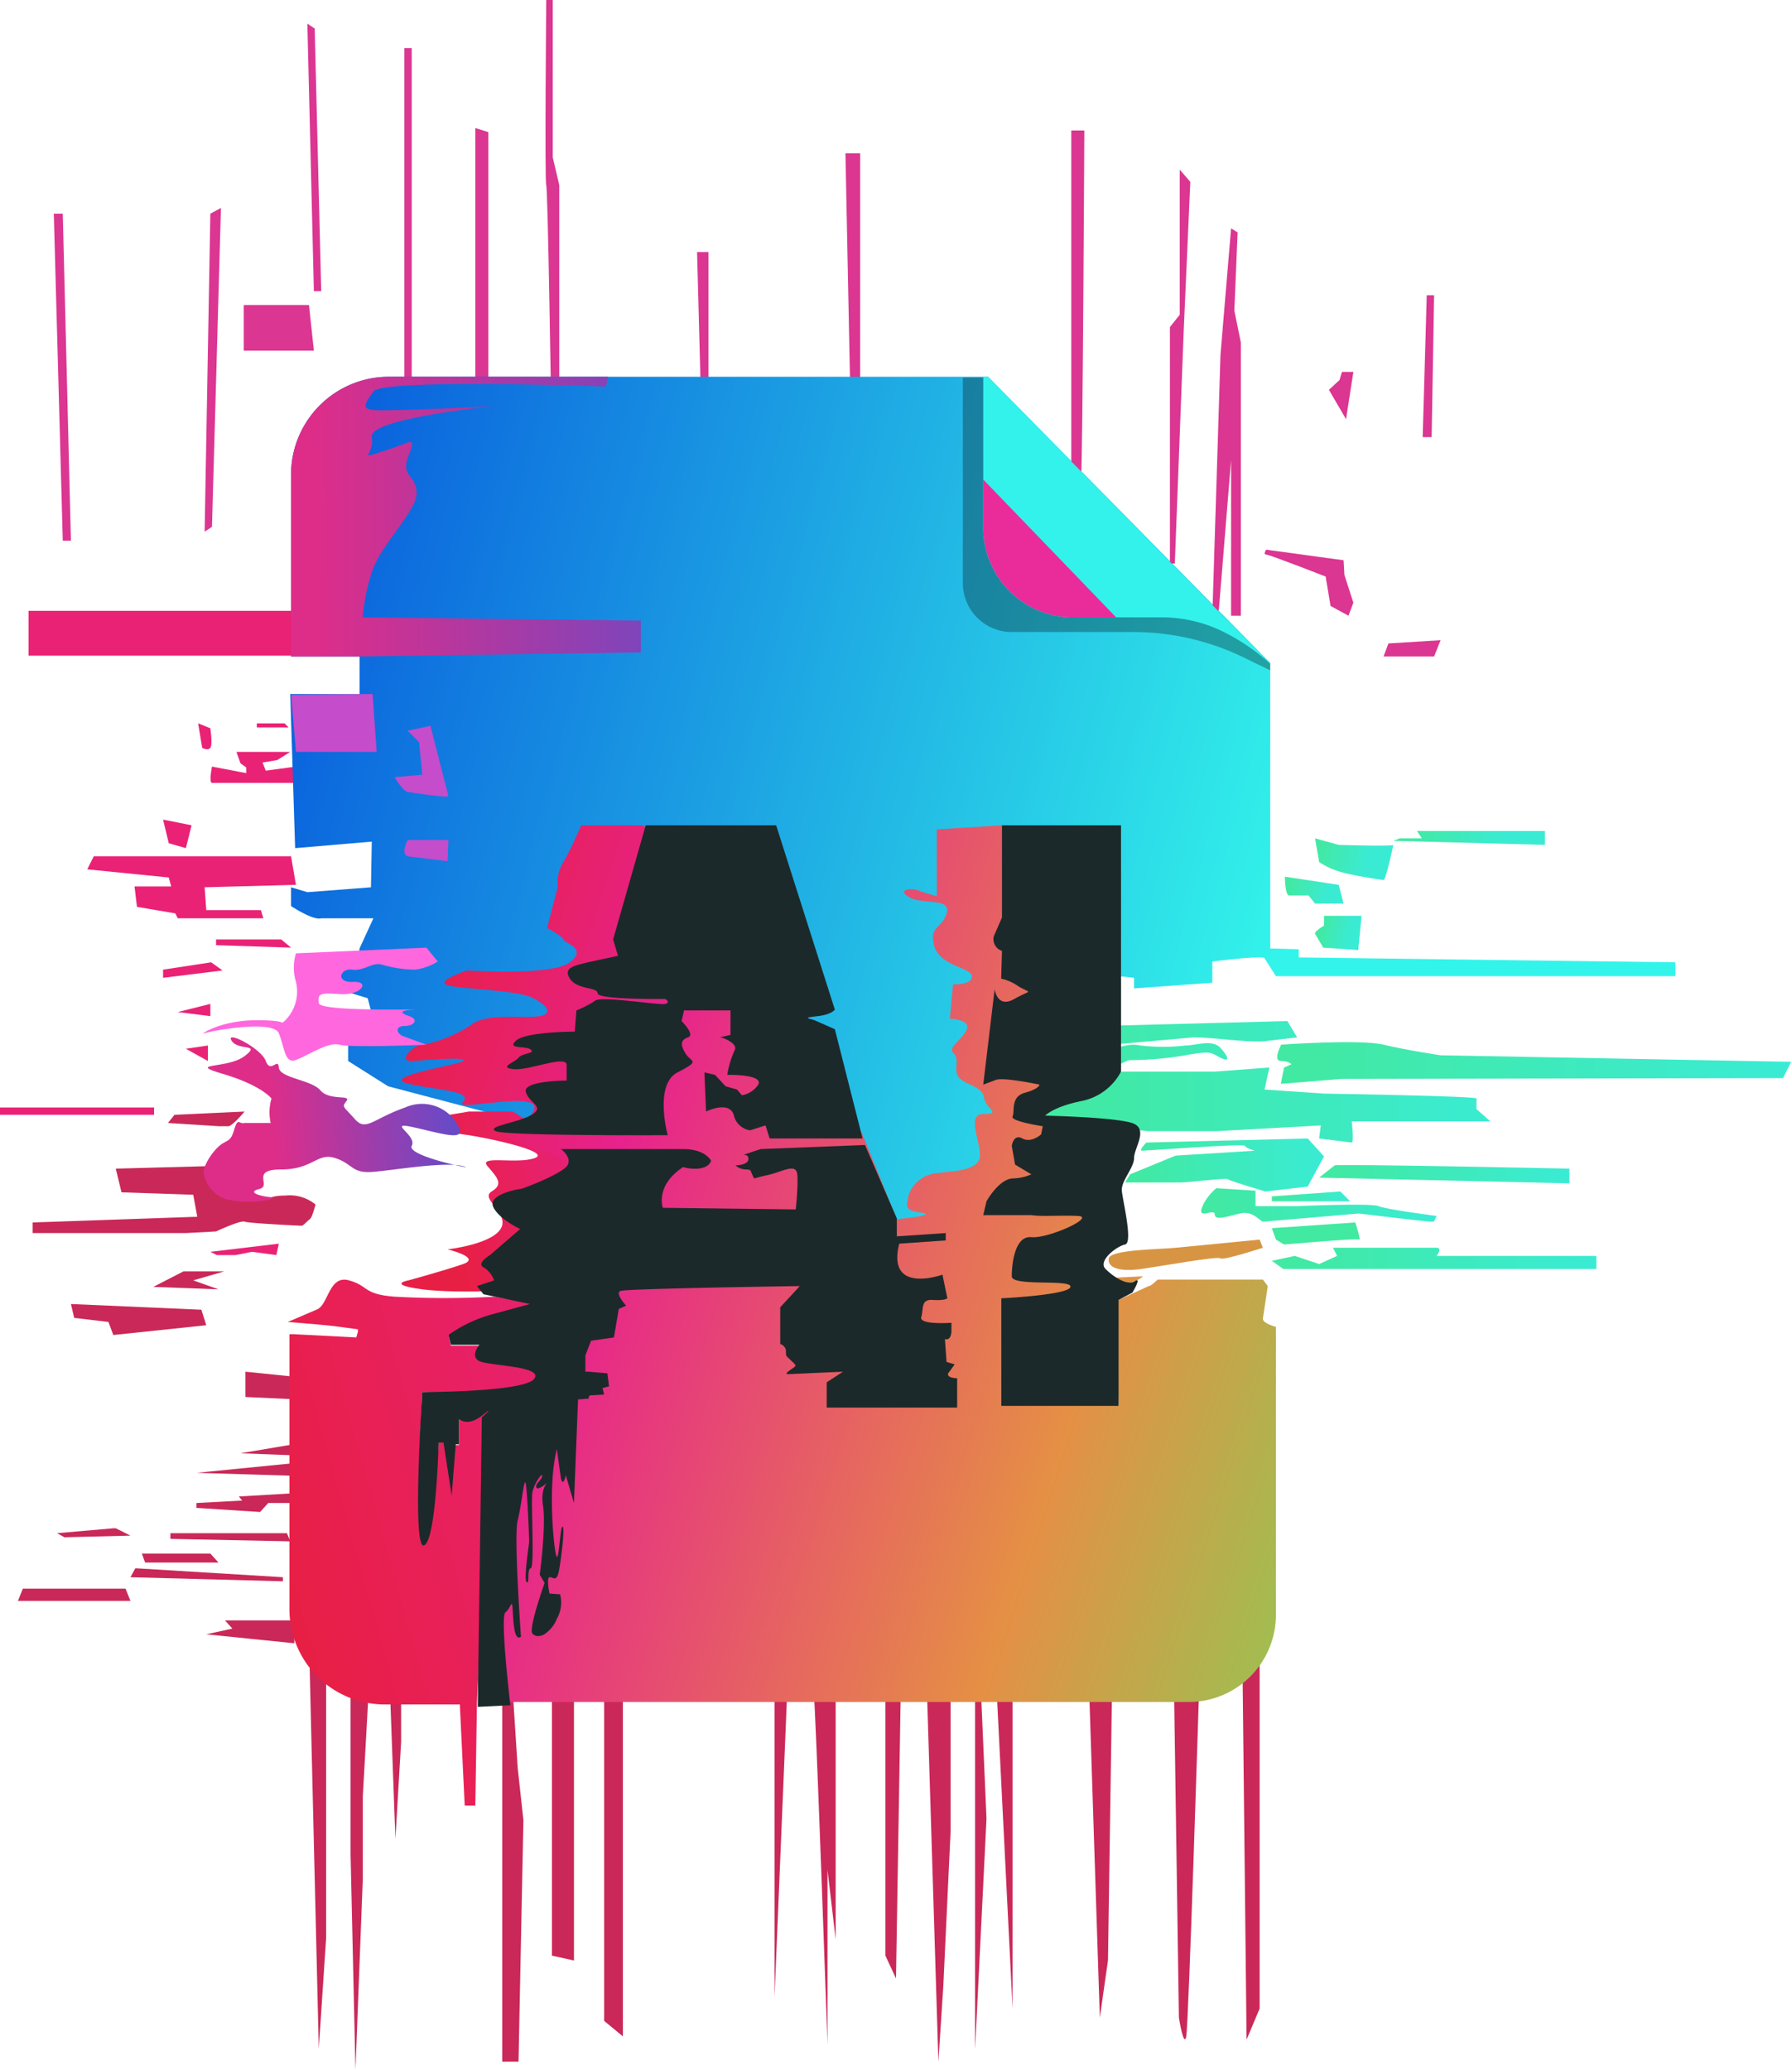 <svg xmlns="http://www.w3.org/2000/svg" xmlns:xlink="http://www.w3.org/1999/xlink" viewBox="0 0 219.8 253.8"><defs><linearGradient id="d" x1="159.3" y1="109.7" x2="35.2" y2="76.5" gradientUnits="userSpaceOnUse"><stop offset="0" stop-color="#33f4ea"/><stop offset="1" stop-color="#0a60dd"/></linearGradient><linearGradient id="e" x1="125.8" y1="167.9" x2="35.4" y2="193.4" gradientUnits="userSpaceOnUse"><stop offset=".3" stop-color="#e7228c"/><stop offset="1" stop-color="#e81f45"/></linearGradient><linearGradient id="f" x1="92.9" y1="138.8" x2="55.2" y2="148.8" gradientUnits="userSpaceOnUse"><stop offset=".4" stop-color="#e7228c"/><stop offset="1" stop-color="#e81f45"/></linearGradient><linearGradient id="g" x1="192.5" y1="186.9" x2="43.4" y2="139.3" gradientUnits="userSpaceOnUse"><stop offset="0" stop-color="#64e75b"/><stop offset=".4" stop-color="#e58f45"/><stop offset=".8" stop-color="#e7228c"/><stop offset="1" stop-color="#e81f45"/></linearGradient><linearGradient id="a" x1="175.4" y1="126.2" x2="124.6" y2="127.1" gradientUnits="userSpaceOnUse"><stop offset="0" stop-color="#3aebd4"/><stop offset="1" stop-color="#42e9a0"/></linearGradient><linearGradient id="h" x1="175.4" y1="128.8" x2="124.6" y2="129.7" xlink:href="#a"/><linearGradient id="c" x1="219.3" y1="132.3" x2="153" y2="130.2" gradientUnits="userSpaceOnUse"><stop offset="0" stop-color="#3aebd4"/><stop offset=".9" stop-color="#42e9a3"/><stop offset="1" stop-color="#42e9a0"/></linearGradient><linearGradient id="i" x1="186" y1="135.5" x2="128.4" y2="135.6" xlink:href="#a"/><linearGradient id="j" x1="162.4" y1="142.8" x2="137.9" y2="143.2" xlink:href="#a"/><linearGradient id="k" x1="176.2" y1="147.5" x2="147.3" y2="148" xlink:href="#a"/><linearGradient id="l" x1="165.6" y1="146.7" x2="156" y2="146.8" xlink:href="#a"/><linearGradient id="m" x1="192.5" y1="143.8" x2="161.8" y2="144.3" xlink:href="#a"/><linearGradient id="n" x1="195.8" y1="154.1" x2="156" y2="154.7" xlink:href="#a"/><linearGradient id="b" x1="131" y1="62.4" x2="38.5" y2="63.4" gradientUnits="userSpaceOnUse"><stop offset="0" stop-color="#0363fc"/><stop offset="1" stop-color="#de2d89"/></linearGradient><linearGradient id="o" x1="74.1" y1="133.4" x2="33.2" y2="137" xlink:href="#b"/><linearGradient id="p" x1="167.9" y1="105.3" x2="161.3" y2="103.6" xlink:href="#c"/><linearGradient id="q" x1="184.6" y1="103.7" x2="172.1" y2="100.3" xlink:href="#c"/><linearGradient id="r" x1="165.6" y1="114.5" x2="161.7" y2="113.5" xlink:href="#c"/><linearGradient id="s" x1="162.9" y1="109.7" x2="157.6" y2="108.2" xlink:href="#c"/></defs><path d="m37.9 201 1.2 50.2.9-13.5v-34.6Zm5.1 3.9v22.5l.6 26.4.9-23.4v-10.1l.8-14.4zm4.8 1.5.7 19.1.7-11.9v-6.4zm13.8 2.2v44.2h2l.6-29.6-.7-6.4-.6-9.3zm6.1-2.2v33.4l2.7.6v-34.7zm6.4 0v41.4l2.3 1.9v-44.8zm20.9-.7v39.2l1.6-38.5zm4.8 1.8c.2.3 1.7 43.2 1.7 43.2v-21.4l1 8.5v-30.4Zm8.8 0v32.3l1.3 2.8.6-36.2zm5.1 0 1.4 45.3.6-9.2.9-19.1v-17zm5.9 0v43.8L121 223l-.7-16.1zm2.6-1.1 2 39.9v-40.6zm11.4 1.1 1.3 39.9 1-7 .5-33.5zm10.4-.5.6 40.4s.6 3.8.9 2.3 1.6-43.3 1.6-43.3Zm8.4-2.7.5 45.8 1.6-3.8v-45.4zm-137-9.5H2.8l-.6 1.5H16zm10.4-4.3h-8.4l.4 1.1h9zm8.9 2.9-18.1-1.1-.6 1.1 18.7.5zm1.4 5.3h-8.5l.9 1-3.2.7 10.8 1.1zm-11.4-38.1-16-.7.4 1.7 4.2.5.6 1.6 11.4-1.2zm11.4 22.5-6.8.4.4.5-5.6.3v.6l7.8.5 1-1.1h3.2zm-.9 4.9H20.9v.7l14.7.3zm5.7-18.7-10.8-1.1v3.1l10.8.5zm-3.7 10-13.1 1.3 13.1.4zm0-2.4-7.7 1.3 7.7.3zm-23 10.5h-.3L7 188l.9.5 8.1-.2zm13.3-31.5h-5l-3.7 1.9 8 .3-3.1-1.1z" fill="#ca2858"/><path d="M35.7 105H11.5l-.8 1.6 10 1 .3 1.1h-4.5l.3 2.5 4.7.8.3.6h10.5l-.3-1h-6.7l-.2-2.8 11.2-.3Zm-12.2-3.8-3.5-.7.7 2.9 2.1.6zm12.1-9H29l.5 1.4.7.5v.7L26 94s-.4 2 0 2h10.3v-2l-3.7.5-.4-1 1.8-.3Zm-1.1 23h-8v.7l9.2.3zm-8.6 2.8-5.9.9v1l7.3-.9zm-.1 5.1-4 1 4 .5zM0 135.8h18.9v.9H0zm34.2 16.7-8.4 1 .8.4h2.3l2-.4 3 .4zm-9.9-63.8.5 3s.7.4 1 0 0-2.4 0-2.4Zm10.6 0h-3.4v.5h3.9zm-9.4 39.5-2.7.4 2.7 1.5z" fill="#ea2275"/><path fill="#db3691" d="M37.9 37.4h-8V43h8.6zM6.6 26.2l1.1 40.1h1l-1-40.1zm43-20.3h.9v43.9h-.9zm8.7 9.8V48h1.6V16.2zM37.7 2.9l.8 32.8h.9l-.8-32.2zM25.8 26.2l-.7 39 .9-.6 1.1-39.1zm59.7 4.7.5 18.9h.9V30.9zM67 0s-.2 22.3 0 22.7.6 27 .6 27h1v-27l-.8-3.4V0Zm36.7 18.8.7 34.8h1.1V18.8z"/><path d="M205.5 118v1.7h-49l-1.4-2.2c0-.4-6.4.4-6.4.4v2.6l-9.6.7v-1.3l-1.8-.2a58 58 0 0 1-2.2 10.7c-1.6 5.2-21 20.3-21 20.3l-66.5-17.5-4.9-3.1v-2l3.7-.7-1.3-5-6.6-2 5.4-2.4.2-1.7 1.7-3.7h-6.4c-1 .3-3.7-1.5-3.7-1.5v-2.3l2 .6 7.8-.6.1-5.6-9.4.8-.6-18.9h8.5v-4.6h-8.4V58.4a12 12 0 0 1 12.1-12.2h73.4l29 29.4 5.6 5.7v35l3.5.1v1Z" fill="url(#d)"/><path d="M131.4 16v41.7s1 .6 1.2.4.4-42.1.4-42.1Zm13.3 4.8v17.8l-1.2 1.5v29h.6l1.1-28.8.8-18ZM151 28l-1.3 15.5-1 32 .8-.7 1.5-18.4v19.1h1.2V42l-.8-3.9.4-9.6zm13.8 40.7-9.5-1.3s-.4.6 0 .6 7.3 2.7 7.3 2.7l.6 3.6 2.2 1.2.6-1.6-1.1-3.4Zm-.2-23.1-.3 1-1.3 1.2 2.1 3.6.9-5.8zm10.4-9.4-.5 17.4h1.1l.3-17.4zm1.7 42.3-6.4.4-.6 1.6h6.2z" fill="#db3691"/><path d="M66.5 169.3c-.8 1.9-14.7 1.4-14.7 1.4s-.9 15.7 0 16.2.4-1.3 1-3.2a40 40 0 0 0 1-6.8h.6l-.2-1.4 1.6 1.7h.5v-3.3l1.5.1c.3 0 2.5-1.2 2.5-1.2l-1.8 36-.2 12.6H57l-.6-12.4h-9.2a11.7 11.7 0 0 1-11.7-11.7v-33.7h.5l7.7.4.2-.7v-.3l-3-.4-2-.2-3.6-.3 3.5-1.5c1.5-.5 1.5-4.3 4-3.6s1.7 1.7 5.6 2a112 112 0 0 0 12.3 0l5.4 1-6.4 3.7H55l.3 1.3h3.5s.2 1.3 1.4 1.3 7 1 6.3 3" fill="url(#e)"/><path d="m68.1 139.6-5.2-3.3h-5.4l-3 .5c-1.3.5-.2 2 2.3 2.3s11 2.1 8.8 2.9-7-.4-5.8 1 2 2.2.5 3.1 2.3 2.7 1.1 4.6-6.5 2.5-6.5 2.5 4.2 1 1.9 1.8-6.7 2-6.7 2-2.8.5 1.7 1.1 13.8 0 13.8 0l8.7-13-1.4-4.6Z" fill="url(#f)"/><path d="m62.2 195.9-1 2.1v10.7h84.5a10.7 10.7 0 0 0 10.8-10.7v-35.3s-1.6-.4-1.6-1l.6-4-.6-.8H142s-.8.8-1.1.8l-3.7 1.7c-.5.3 0 13 0 13h-14.4v-13.2s6.5 2.6 8 2.6 6-4.4 7.2-4.4a4 4 0 0 0 2.2-.9s-16 .9-16 0 5-2 6-2.6 1.5-3.3 2.5-3.6a3 3 0 0 0 1.4-1.1s.1-2.5-2.9-2.5-2.4-7.6-2.7-8.3-4.2-.7-3.6-1.5l9.4-12.3L126 102l-3.1-.8-8 .5v8.2l-2-.6c-.8-.5-3.1-.3-1.4.7s5.2 0 4.6 2-2.2 1.5-1.5 4 4.5 2.6 4.6 3.7-2.3 1-2.3 1l-.4 4.2s2.8.1 2 1.5-2.3 2-1.5 2.8-.2 2.1.7 3 2.8 1 3 2.4 2.3 2-.1 2 .3 4.5-.6 5.8-3.6 1.2-5.4 1.5a4 4 0 0 0-3.2 2.8c-.1 1.1-.7 1.7 1.6 2s-3 .8-3 .8l-4.3-10.6-18-29.2-8.8-8.5h-7.6s-1.5 3.4-2.2 4.5a5 5 0 0 0-.7 3.1l-1.3 5s1.8.9 2 1.4 3 1.1.8 2.8-12.6 1-12.6 1-4 1.3-2.4 1.8 8.4.6 10.3 1.5 2.7 2 1 2.3-6.5-.4-8.3 1a17 17 0 0 1-6.4 2.6c-.8 0-3 2.1-.7 1.9s6.7-.5 6 0-9.8 1.9-7 2.7 8.4.9 7 2.3 10.2-1.7 8.6 1.2-3.4 3-3.4 3l3.4 1.5c.4.3 6 1.7 6 1.7l3.9 14.5-2.6 4.8-2.3 7.1-6.2 9.6Z" fill="url(#g)"/><path fill="#ea2275" d="M3.5 74.9h32.2v5.5H3.5z"/><path d="m79.2 101.2-4 14 .6 2-3.7.8c-1.5.4-3.1.6-2.2 2s3.4 1 3.4 1.8 8.3.7 8.3.7.7.4 0 .6-7.8-1-8.6-.4-2.3 1.2-2.3 1.2l-.2 2.6s-6 0-7.2 1.1 1.2.6 1.8 1.1-1 .4-1.5 1-2.5 1.2-.6 1.4 6.5-1.8 6.5-.5v1.9s-5.4 0-5 1.4 2.4 1.8.7 2.8-5.6 1.4-4.4 2 21.1.5 21.1.5-1.7-6.2 1.2-7.7 1.7-1.2 1-2.3-.6-1.7.3-2-.8-2-.8-2l.3-1.3h5.7v3l-1.3.3c.4 0 2.3.8 1.8 1.6a12 12 0 0 0-.9 3s4.5-.1 3.8 1.2a3 3 0 0 1-2 1.3l-.6-.7-1.4-.4-1.3-1.4-1.3-.3.2 4.8s2.8-1.4 3.4.4a2.4 2.4 0 0 0 2 1.9l1.9-.6.5 1.6h11.4l-3.4-13.4-2.5-1.1c-1-.3-1.3-.3.4-.5s2.1-.8 2.1-.8l-7.2-22.6Zm8 41.1s-.7-1.4-3.4-1.4h-15s1.4 1 .8 2-5.5 2.9-5.8 2.9-4 .7-3.3 2.2 3.3 2.7 3.3 2.7l-3.7 3.2s-1.7 1-.8 1.5a3 3 0 0 1 1.3 1.6l-2.1.7.8 1 5.7 1.2-4.4 1.2a17 17 0 0 0-5.6 2.6l.3 1.2h3.5s-1.2 1.4 0 2 8 .6 6.7 2.2-13.7 1.6-13.7 1.6-1.3 19.3.2 18.8 1.8-12.6 1.8-12.6h.6l1 6.5.5-6.3h.4V174s1 1 2.8-.4 0 .2 0 .2l-.5 35.5 4-.2s-1.3-10.9-.6-11.4.8-2 .9 0 .3 3.5 1 3c0 0-.9-12.4-.4-14.3s.8-5.6 1-4.4.4 6.6.4 7-.7 4.7-.3 5 0-1.6.5-1.7 0-8.2.2-9.3 1.3-2.6 1.2-2-.9.9-.7 1.4 1.8-1 1.8-1-1.4.6-1 3.2-.4 8.5-.4 8.5l.6 1s-2 5.6-1.5 6.2 1.4.2 1.6 0a4 4 0 0 0 1.4-1.8 4 4 0 0 0 .4-3l-1.3-.1s-.4-1.9 0-2 .9.8 1.2-1 .7-5.2.4-5.2-.4 3.8-.7 3.7-1.2-8.6 0-13.2l.5 3.6c.3 1.1.6-.4.6-.4l1 3.4.5-12.7 1.3-.1s0-.4.2-.4l1.7-.1-.2-.8.8-.2-.2-1.6-2.3-.2h-.4v-2l.7-1.8 2.8-.4.6-3.5.9-.4s-1.4-1.5-.7-1.8 22-.6 22-.6l-2.4 2.6v4.5a1 1 0 0 1 .7.8c0 .8 0 .6.6 1.2s.8.6.2 1-1 .7-.5.7l6.7-.3-2 1.3v3.1h16V169s-1.3 0-1.1-.6l.8-1.1-1-.3-.2-2.8s.7.3.8-.9v-1.1s-4 .3-3.7-.7-.1-2.2 1.4-2.1 1.8-.2 1.8-.2l-.6-2.9s-6.9 2.5-5.3-3.8l5.7-.4v-.9l-6 .4v-2.2l-3.9-9-12.8.5-1.8.6c-.8.3.3-.2.3.6s-1.6.8-1.6.8a2 2 0 0 0 1.2.5c.8 0 .6.1.9.7s-.1.4 1.8 0 3.6-1.6 3.7 0-.2 4.2-.2 4.2l-16.3-.2s-1-2.7 2.5-5c.1.1 2.8.7 3.4-.7" fill="#1c292a"/><path d="m157.9 125.2-22.7.6s-.6 2.4 0 2.4l11.2-1c2.4 0 6.1.6 8.5.5l4.2-.5Z" fill="url(#a)"/><path d="M135.6 128.9c.7 0 2.4-1.1 4.3-.7a23 23 0 0 0 5.5 0c1.3 0 3.3-.8 4.3.3s1.2 1.8 0 1.2-1-.9-4.3-.3a43 43 0 0 1-7 .6l-2.1 1Z" fill="url(#h)"/><path d="M157.1 128.2s-1 1.9 0 1.9 1.3.4 1.3.4l-.9.4-.4 2 7.4-.6 54.2-.1 1-2-43-.8s-4.1-.6-7-1.3-12.6 0-12.6 0" fill="url(#c)"/><path d="M137.6 131.4H149l6.7-.5-.6 2.7 7.3.5s18.8.3 18.7.6v1.3l1.7 1.5h-17s.3 2.6 0 2.6l-4-.5.2-1.6-12.7.7h-8.5l-14.3-1.5Z" fill="url(#i)"/><path d="m160.4 139.6-19.8.5s-1 1-.5 1 12.5-.9 12.6-.6 1.2.6 1.2.6l-9.7.6-5.6 2.3-.6 1h6.7c1.1 0 5.7-.6 5.9-.4s4.6 1.5 4.6 1.5l5.2-.6 2-3.7Z" fill="url(#j)"/><path d="M154 146v1.9h5.1s9.1-.4 10 0 7.1 1.2 7.1 1.2-.2.6-.4.7-9.1-1-9.1-1l-11.7 1c-.4.1-1.2-1.4-2.9-1s-3.1.9-3.1.1-2.3.8-1.5-1a6 6 0 0 1 1.7-2.2Z" fill="url(#k)"/><path fill="url(#l)" d="m164.4 146.1-8.4.6v.6h9.6z"/><path d="M163.7 142.9c.4-.2 28.8.4 28.8.4v1.8l-30.7-.7Z" fill="url(#m)"/><path d="M195.8 154h-19.6s.8-1 0-1h-12.7l.5 1-2.2 1-3-1-2.8.6 1.4 1h38.4Z" fill="url(#n)"/><path d="m154.5 152-10.3 1c-1.7.2-8 .2-8.2 1.3s1.2 1.7 4 1.3 9.4-1.6 9.7-1.3 5.2-1.3 5.2-1.3Z" fill="#d79543"/><path d="m166.2 149.9-10.2.7.5 1.4 1 .6c.3 0 8.9-.8 9.2-.6s-.5-2.2-.5-2.2" fill="#42e9a0"/><path d="M122.9 101.2h14.6v30.2a7 7 0 0 1-4.8 3.6c-3.5.7-4.5 1.8-4.5 1.8s9.2.2 10.9 1 0 3 0 4.2-1.6 2.8-1.5 4 1.4 6.4.4 6.6-3.4 2-2.4 3 2.7 2.1 3.6 1.5-.3 1.4-.3 1.4l-1.7.9v13h-14.4v-13.2s8.3-.4 8.5-1.4-7.2 0-7.2-1.3.3-5 2.4-4.8 8-2.5 5.7-2.6-4.4.1-5.7-.1h-5.9l.4-1.7s1.5-2.7 3.2-2.8a6 6 0 0 0 2.3-.5l-2-1.2-.4-2.3s.2-1.5 1.3-.9 2.3-.5 2.3-.5l.2-1s-4-.6-3.7-1.2-.3-2.4 1.5-2.9 1.8-1 1.8-1-4.2-.9-5.3-.6l-1.6.6 1.4-11.7s.3 2.4 2.4 1.2 2.2-.6.6-1.5a6 6 0 0 0-2.2-1l.1-3.4a1.5 1.5 0 0 1-1-1.8l1-2.3Z" fill="#1c292a"/><path d="M155.8 81.3v.9l-3.5-1.7a31 31 0 0 0-13.3-3h-15a6 6 0 0 1-5.9-6V46.3h3.1l29 29.4Z" opacity=".3"/><path d="m155.8 81.3-5.7-5.7-28.9-29.4h-.6V65a11 11 0 0 0 10.7 10.7h11.3a17 17 0 0 1 7.9 2 25 25 0 0 1 5.3 3.7" fill="#33f2ec"/><path d="M78.6 76.1V80l-34.5.5h-8.4V58.4a12 12 0 0 1 12.1-12.2h26.8l-.3 1.2s-27.4-1-28.5.6-1.6 2.2.4 2.3 13-.4 14.2-.5c-1.4.2-15.2 1.6-14.8 3.8s-2 2.8 1.5 1.7 4-2 3 .6.9 2.2 1 4.5-4.7 6.6-5.6 10.1a23 23 0 0 0-1 5.2Z" fill="url(#b)"/><path fill="#c54ccb" d="m45.7 85.1-10 .1.6 7h9.9zM55 103h-5s-.9 1.7 0 2l4.9.6Zm-2.2-14-2.8.6 1.4 1.4.4 4-3.4.3s1 1.7 1.6 1.8 5 .8 5 .5z"/><path d="m52.3 116.2-16 .7a6 6 0 0 0 0 3.5 5 5 0 0 1-1.4 4.8c-.7.5.7-.1-3.4-.1-4.6 0-7.2 1.9-6.4 1.6s8.4-1.7 9.1 0 .7 3.7 2 3.3 4-2.3 5.4-1.9 10.7 0 10.7 0l-3-1.1c-.8-.5-.7-1.2.4-1.2s1.7-.8.5-1.2-1.2-.7.5-.8-11.5.3-11.6-.8 0-1.3 2.6-1.1 3.8-1.6 1.6-1.5-1.6-1.7-.1-1.5 2.5-1 3.7-.6a15 15 0 0 0 4 .6 7 7 0 0 0 2.8-1Z" fill="#ff67df"/><path d="m25.3 143-11.1.3.7 2.9 8.8.3.5 2.7-20.2.7v1.3h18.8l3.7-.2s3-1.4 3.5-1.2 6.8.5 7 .5.7-.6 1-.8.7-1.8.7-1.8a5 5 0 0 0-3.7-1.1c-2.5 0-2.2.9-4 .5s-2.1.4-5.7-4.1m4.7-6.7-8.6.4-.8 1 6.3.4H28c.5 0 2-1.8 2-1.8" fill="#ca2858"/><path d="M33.2 137.7H30c-.7.2-.8-.8-1.3.9s-1 1-2.2 2.3-1.7 2.8-1.5 3a4 4 0 0 0 3 3.2c3 .7 6.4-.2 5.2-.3s-3-.6-1.4-1-1.2-2.4 2.7-2.4 4.4-2.1 6.6-1.4 2 1.9 4.6 1.7 8.8-1.3 11.1-.7-7-1.2-6.3-2.5-3.1-3 .1-2.3 6.2 1.7 5.8.3a5 5 0 0 0-6.7-2.7c-4 1.4-4.8 3-6.2 1.4s-1.6-1.4-1-2.2-2.1 0-3.2-1.3-5-1.5-5.1-2.8-1 .8-1.6-.8-5-3.8-4.2-2.5 3.7.3 1.6 1.9-7.3.8-2.6 2.2 5.9 3 5.9 3a6 6 0 0 0-.1 3" fill="url(#o)"/><path d="M136.9 75.7h-5.6a11 11 0 0 1-10.7-10.8v-6.1Z" fill="#e92c9a"/><path d="M171 103.6c-.5.2-6.8 0-6.8 0l-2.9-.8.5 2.9a9 9 0 0 0 2.6 1.2c1.2.4 5 1 5.3 1s1.2-4.3 1.2-4.3" fill="url(#p)"/><path fill="url(#q)" d="M189.5 101.9h-15.7l.6.9h-2.7l-.8.3 18.6.5z"/><path d="M167 112.3h-4.6v1.2s-1.2.7-1.1 1l1 1.7 4.3.3Z" fill="url(#r)"/><path d="m164.2 108.5-6.6-1s0 2.5.6 2.3h2.3l.8 1h3.5Z" fill="url(#s)"/></svg>